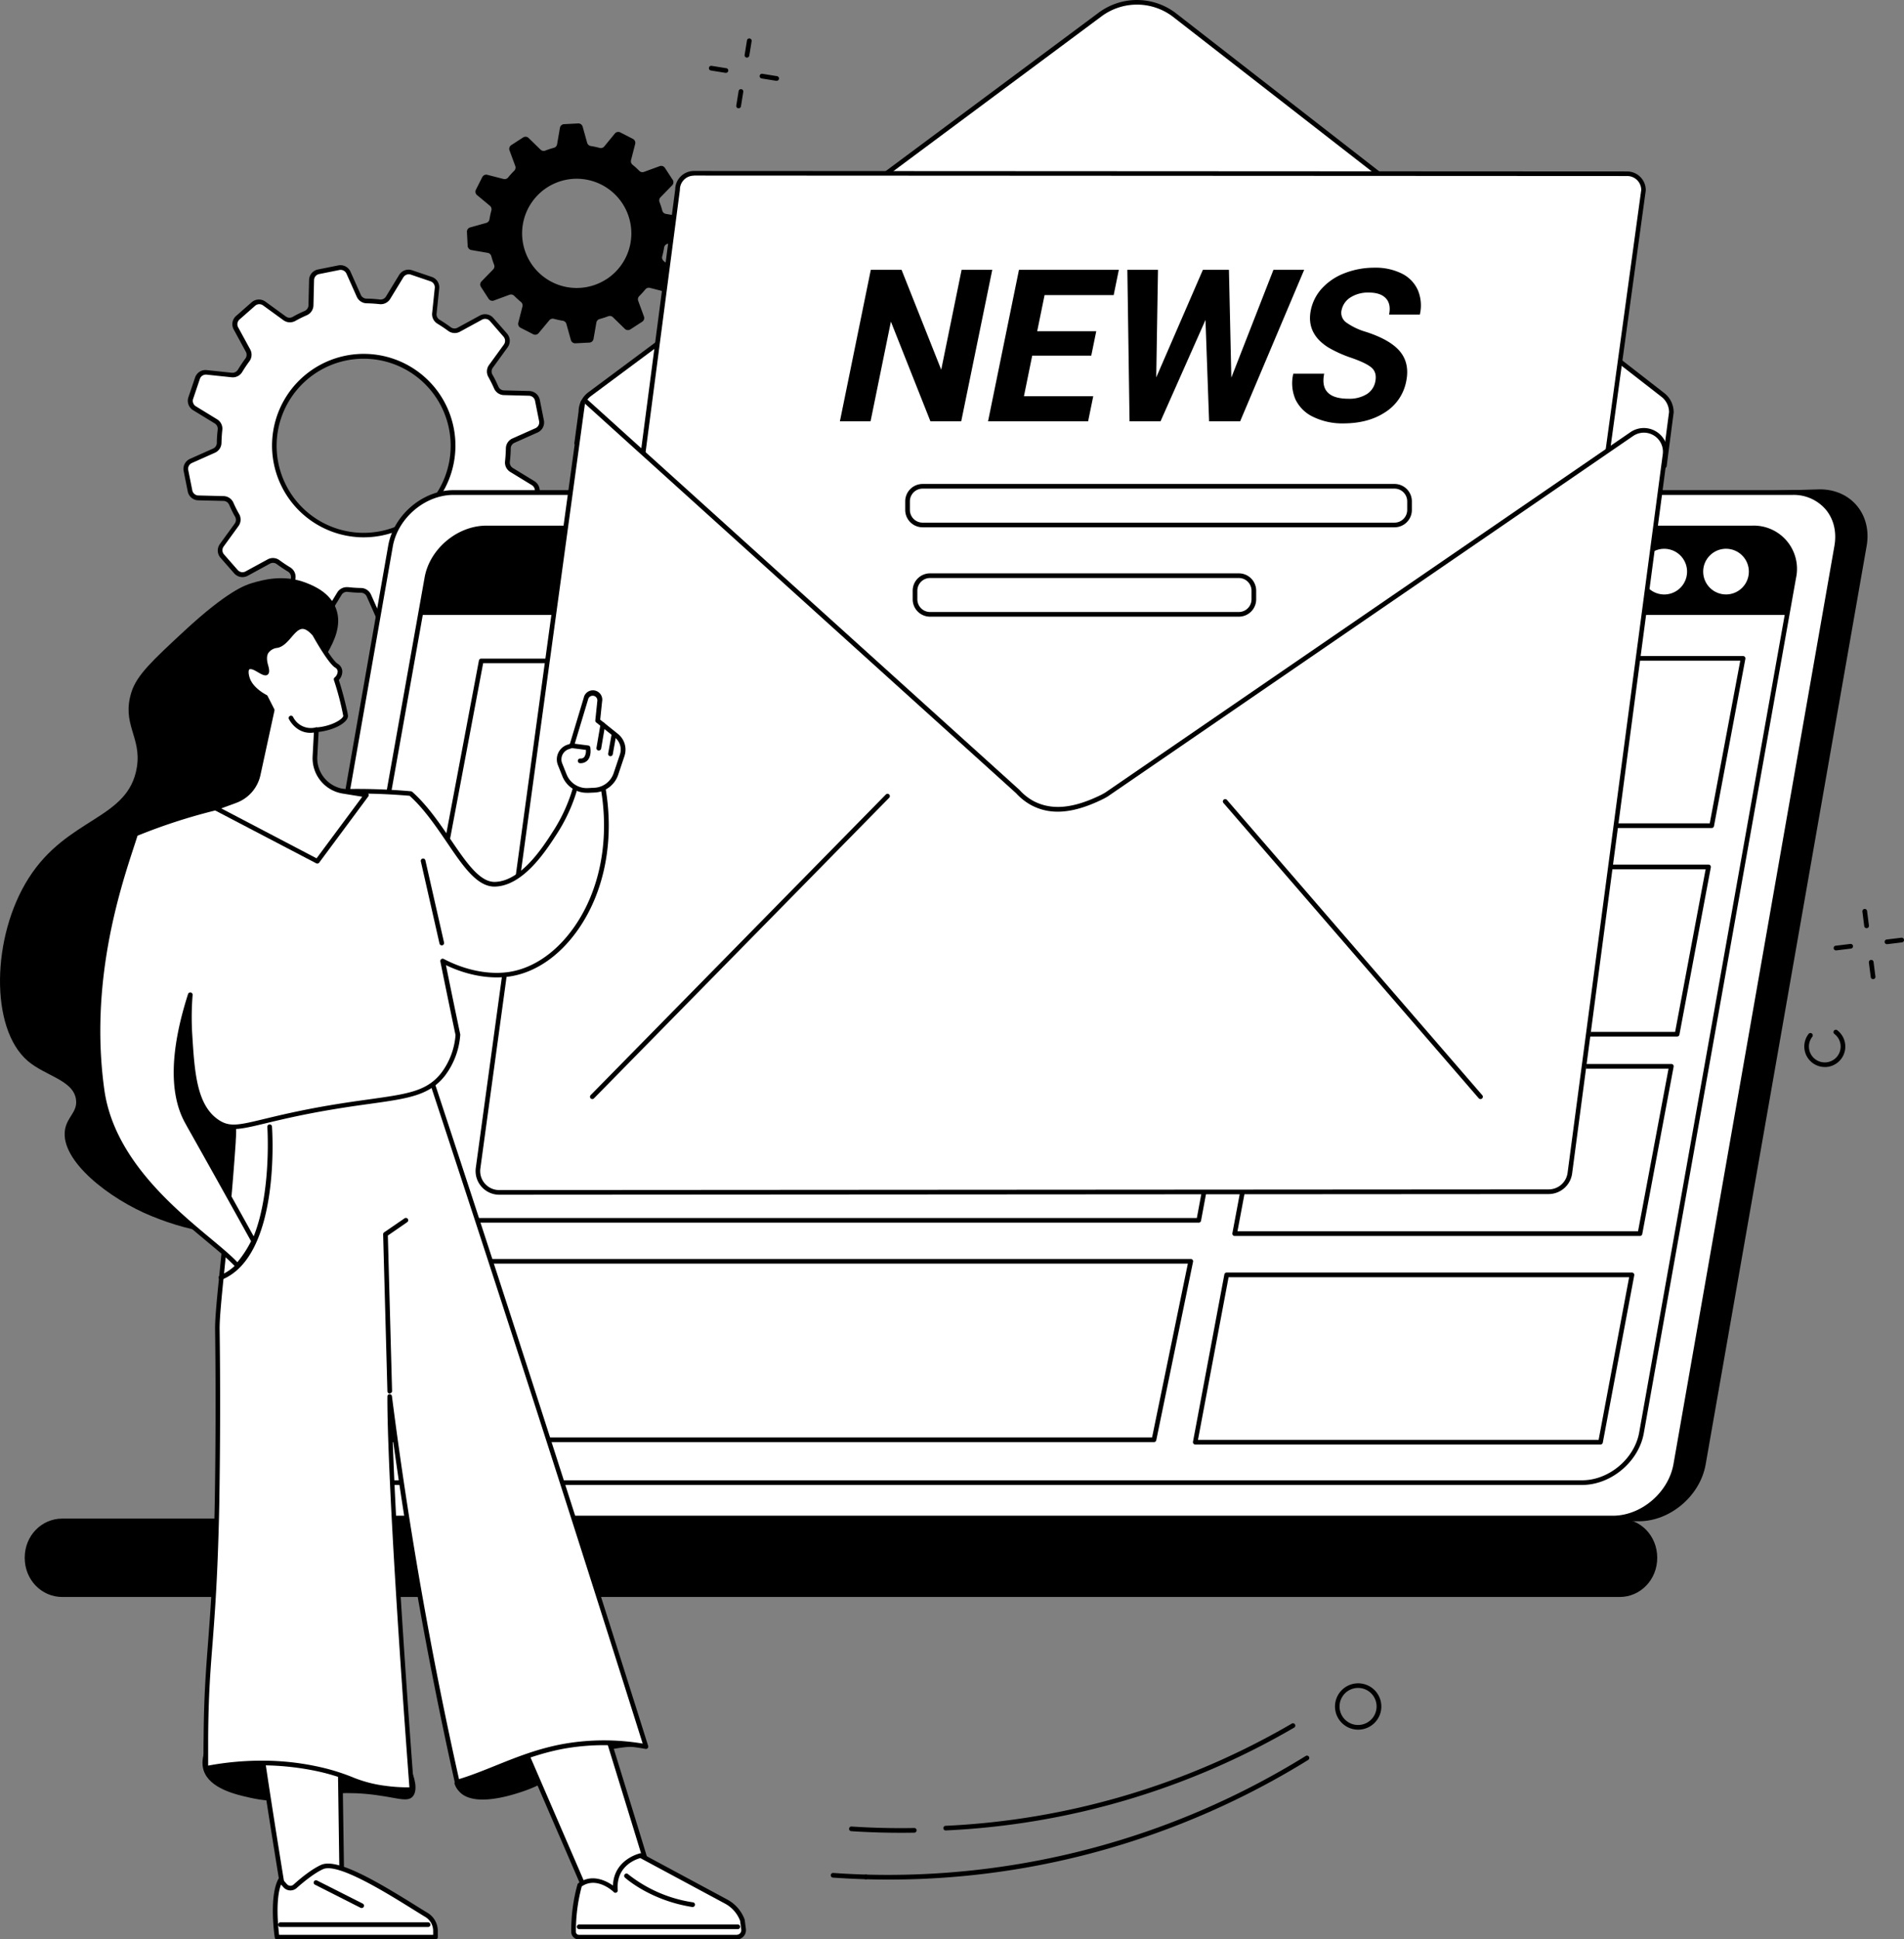 <svg xmlns="http://www.w3.org/2000/svg" viewBox="0 0 816.1 830.95"><rect x="0" y="0" width="816.1" height="830.95" fill="#808080" stroke="none"/><defs><style>.cls-1{fill:#fff;}</style></defs><g id="Calque_2" data-name="Calque 2"><g id="Illustration"><g id="Newsletter"><path d="M782.14,457.18A8.8,8.8,0,0,1,775.2,443a1,1,0,0,1,1.41-.17,1,1,0,0,1,.17,1.4,6.8,6.8,0,1,0,9.54-1.19,1,1,0,1,1,1.23-1.57,8.79,8.79,0,0,1-5.41,15.73Z"/><path d="M787,407.2a1,1,0,0,1-.12-2l6.24-.76a1,1,0,0,1,.24,2l-6.24.76Z"/><path d="M808.85,404.54a1,1,0,0,1-.11-2l6.24-.76a1,1,0,0,1,.24,2l-6.24.76Z"/><path d="M802.85,419.53a1,1,0,0,1-1-.88l-.8-6.24a1,1,0,0,1,2-.25l.8,6.24a1,1,0,0,1-.86,1.12Z"/><path d="M800.06,397.69a1,1,0,0,1-1-.87l-.79-6.24a1,1,0,1,1,2-.25l.8,6.24a1,1,0,0,1-.87,1.12Z"/><path d="M316.58,46.39h-.16a1,1,0,0,1-.83-1.15l1-6.2a1,1,0,1,1,2,.32l-1,6.2A1,1,0,0,1,316.58,46.39Z"/><path d="M320.11,24.67H320a1,1,0,0,1-.83-1.15l1-6.2a1,1,0,1,1,2,.32l-1,6.2A1,1,0,0,1,320.11,24.67Z"/><path d="M332.83,34.62h-.16l-6.21-1a1,1,0,1,1,.31-2l6.21,1a1,1,0,0,1-.15,2Z"/><path d="M311.08,31.21h-.16l-6.21-1a1,1,0,0,1,.31-2l6.21,1a1,1,0,0,1-.15,2Z"/><path d="M386,785.28c-7.05,0-14.13-.23-21.14-.69a1,1,0,0,1-.93-1.06,1,1,0,0,1,1.07-.93c8.9.58,17.95.8,26.88.63a1,1,0,0,1,0,2C390,785.27,388,785.28,386,785.28Z"/><path d="M405.35,784.29a1,1,0,0,1,0-2,324.51,324.51,0,0,0,148.26-43.74,1,1,0,1,1,1,1.72,326.46,326.46,0,0,1-149.17,44Z"/><path d="M371.1,805.19h0c-4.68-.14-9.42-.38-14.09-.7a1,1,0,0,1,.14-2c4.65.33,9.36.56,14,.7a1,1,0,0,1,1,1A1,1,0,0,1,371.1,805.19Z"/><path d="M381,805.33c-3.3,0-6.59-.05-9.9-.14a1,1,0,1,1,.06-2,340.27,340.27,0,0,0,188.5-50.82,1,1,0,1,1,1.06,1.7,343.07,343.07,0,0,1-65.44,31.45A339.61,339.61,0,0,1,381,805.33Z"/><path d="M582.15,741.1a9.93,9.93,0,1,1,4.78-1.23A10,10,0,0,1,582.15,741.1Zm0-17.88a7.94,7.94,0,0,0-7,11.77,7.94,7.94,0,1,0,9.17-11.46A8.09,8.09,0,0,0,582.12,723.22Z"/><path class="cls-1" d="M216.56,143.57l-5.86-6.67a3.73,3.73,0,0,0-4.6-.82l-9.48,5.17a3.72,3.72,0,0,1-4-.25c-1.55-1.14-3.13-2.21-4.76-3.19a3.7,3.7,0,0,1-1.75-3.56l1.12-10.75a3.72,3.72,0,0,0-2.52-3.93l-8.4-2.85a3.74,3.74,0,0,0-4.4,1.6l-5.63,9.23a3.71,3.71,0,0,1-3.56,1.77c-1.89-.21-3.8-.34-5.7-.37a3.7,3.7,0,0,1-3.3-2.21l-4.41-9.89a3.74,3.74,0,0,0-4.15-2.15l-8.7,1.74a3.74,3.74,0,0,0-3,3.58l-.26,10.79a3.71,3.71,0,0,1-2.2,3.31q-2.6,1.15-5.12,2.55a3.73,3.73,0,0,1-4-.26l-8.74-6.36a3.76,3.76,0,0,0-4.67.22l-6.66,5.86a3.74,3.74,0,0,0-.82,4.6l5.18,9.49a3.7,3.7,0,0,1-.25,4c-1.14,1.55-2.21,3.14-3.19,4.77a3.71,3.71,0,0,1-3.56,1.74l-10.73-1.12a3.73,3.73,0,0,0-3.94,2.52l-2.84,8.41a3.74,3.74,0,0,0,1.59,4.39l9.24,5.64a3.7,3.7,0,0,1,1.77,3.56c-.21,1.89-.33,3.8-.37,5.71a3.7,3.7,0,0,1-2.21,3.3l-9.87,4.4a3.74,3.74,0,0,0-2.15,4.15l1.74,8.71a3.75,3.75,0,0,0,3.58,3l10.79.27a3.72,3.72,0,0,1,3.31,2.19c.76,1.74,1.62,3.46,2.55,5.14a3.71,3.71,0,0,1-.26,4l-6.35,8.75a3.75,3.75,0,0,0,.22,4.66l5.86,6.68a3.74,3.74,0,0,0,4.6.81l9.48-5.17a3.72,3.72,0,0,1,4,.25c1.55,1.15,3.13,2.21,4.76,3.2a3.69,3.69,0,0,1,1.75,3.56l-1.12,10.74a3.72,3.72,0,0,0,2.52,3.93l8.4,2.85a3.74,3.74,0,0,0,4.4-1.6l5.63-9.22a3.72,3.72,0,0,1,3.56-1.78c1.89.21,3.8.34,5.7.37a3.71,3.71,0,0,1,3.3,2.22l4.41,9.88a3.74,3.74,0,0,0,4.15,2.15l8.7-1.74a3.74,3.74,0,0,0,3-3.58l.26-10.79a3.71,3.71,0,0,1,2.2-3.31q2.6-1.14,5.12-2.55a3.71,3.71,0,0,1,4,.27l8.74,6.35a3.73,3.73,0,0,0,4.67-.22L210,245.8a3.74,3.74,0,0,0,.82-4.6l-5.18-9.5a3.71,3.71,0,0,1,.25-4c1.14-1.55,2.21-3.14,3.19-4.76a3.7,3.7,0,0,1,3.56-1.75l10.73,1.13a3.75,3.75,0,0,0,3.94-2.53l2.84-8.41a3.72,3.72,0,0,0-1.6-4.38l-9.23-5.65a3.69,3.69,0,0,1-1.77-3.55c.21-1.9.33-3.81.37-5.71a3.71,3.71,0,0,1,2.21-3.31l9.87-4.4a3.74,3.74,0,0,0,2.15-4.15l-1.74-8.71a3.75,3.75,0,0,0-3.58-3L216,168.28a3.71,3.71,0,0,1-3.31-2.19c-.76-1.74-1.62-3.46-2.55-5.14a3.71,3.71,0,0,1,.26-4l6.35-8.75A3.75,3.75,0,0,0,216.56,143.57Zm-35.39,76.14a38.26,38.26,0,1,1,3.47-54A38.24,38.24,0,0,1,181.17,219.71Z"/><path d="M165.91,268.29a4.73,4.73,0,0,1-4.32-2.81l-4.4-9.89a2.73,2.73,0,0,0-2.41-1.62c-1.93,0-3.88-.16-5.79-.37a2.69,2.69,0,0,0-2.6,1.3l-5.63,9.23a4.73,4.73,0,0,1-5.57,2l-8.4-2.85a4.72,4.72,0,0,1-3.2-5l1.12-10.75a2.71,2.71,0,0,0-1.26-2.6c-1.65-1-3.28-2.08-4.85-3.24a2.69,2.69,0,0,0-2.9-.18l-9.48,5.17a4.72,4.72,0,0,1-5.83-1L94.53,239a4.71,4.71,0,0,1-.28-5.91l6.35-8.75a2.71,2.71,0,0,0,.2-2.89c-1-1.71-1.83-3.47-2.6-5.22a2.7,2.7,0,0,0-2.42-1.6L85,214.37a4.71,4.71,0,0,1-4.53-3.81l-1.74-8.7a4.71,4.71,0,0,1,2.72-5.26l9.87-4.4a2.72,2.72,0,0,0,1.62-2.41c0-1.93.16-3.88.38-5.8A2.71,2.71,0,0,0,92,181.4l-9.24-5.65a4.72,4.72,0,0,1-2-5.56l2.85-8.41a4.69,4.69,0,0,1,5-3.2l10.73,1.13a2.75,2.75,0,0,0,2.61-1.27c1-1.65,2.08-3.28,3.24-4.84a2.71,2.71,0,0,0,.17-2.9l-5.17-9.5a4.69,4.69,0,0,1,1-5.82l6.66-5.86a4.73,4.73,0,0,1,5.92-.28l8.74,6.36a2.72,2.72,0,0,0,2.9.2c1.7-1,3.46-1.82,5.21-2.59a2.73,2.73,0,0,0,1.6-2.42l.26-10.8a4.71,4.71,0,0,1,3.81-4.53l8.7-1.74a4.73,4.73,0,0,1,5.26,2.72l4.4,9.89a2.73,2.73,0,0,0,2.41,1.62c1.93,0,3.88.16,5.79.37a2.7,2.7,0,0,0,2.6-1.29l5.63-9.23a4.7,4.7,0,0,1,5.57-2l8.4,2.84a4.72,4.72,0,0,1,3.2,5l-1.12,10.74a2.69,2.69,0,0,0,1.27,2.6c1.64,1,3.27,2.09,4.84,3.25a2.71,2.71,0,0,0,2.9.17l9.48-5.17a4.71,4.71,0,0,1,5.83,1l5.86,6.67a4.71,4.71,0,0,1,.28,5.91l-6.35,8.75a2.72,2.72,0,0,0-.2,2.9c1,1.7,1.83,3.46,2.6,5.22a2.69,2.69,0,0,0,2.42,1.59l10.79.27a4.72,4.72,0,0,1,4.53,3.81l1.74,8.71a4.71,4.71,0,0,1-2.72,5.26l-9.87,4.4a2.68,2.68,0,0,0-1.62,2.4c0,1.94-.16,3.89-.38,5.81a2.72,2.72,0,0,0,1.3,2.59l9.24,5.64a4.73,4.73,0,0,1,2,5.57l-2.85,8.4a4.68,4.68,0,0,1-5,3.2l-10.73-1.13a2.73,2.73,0,0,0-2.61,1.27c-1,1.64-2.08,3.27-3.24,4.84a2.71,2.71,0,0,0-.17,2.9l5.17,9.5a4.71,4.71,0,0,1-1,5.83L204,252.4a4.72,4.72,0,0,1-5.92.28l-8.74-6.36a2.7,2.7,0,0,0-2.9-.19c-1.7.94-3.46,1.81-5.21,2.59a2.7,2.7,0,0,0-1.6,2.42l-.26,10.79a4.7,4.7,0,0,1-3.81,4.53l-8.7,1.74A5,5,0,0,1,165.91,268.29ZM148.7,251.58a4.36,4.36,0,0,1,.51,0c1.85.21,3.74.33,5.61.36a4.73,4.73,0,0,1,4.19,2.81l4.41,9.89a2.73,2.73,0,0,0,3,1.57l8.7-1.74a2.71,2.71,0,0,0,2.2-2.62l.26-10.79a4.72,4.72,0,0,1,2.79-4.2c1.7-.75,3.4-1.6,5.05-2.51a4.7,4.7,0,0,1,5,.33l8.75,6.35a2.73,2.73,0,0,0,3.42-.16l6.66-5.86a2.72,2.72,0,0,0,.6-3.37l-5.18-9.49a4.71,4.71,0,0,1,.33-5.05c1.12-1.52,2.17-3.09,3.13-4.68a4.73,4.73,0,0,1,4.53-2.23l10.73,1.13a2.72,2.72,0,0,0,2.88-1.85l2.84-8.41a2.72,2.72,0,0,0-1.17-3.21l-9.23-5.64a4.72,4.72,0,0,1-2.24-4.52c.2-1.86.32-3.75.36-5.62a4.72,4.72,0,0,1,2.8-4.2l9.88-4.4a2.73,2.73,0,0,0,1.57-3l-1.74-8.71a2.73,2.73,0,0,0-2.62-2.2L216,169.28a4.7,4.7,0,0,1-4.2-2.79c-.75-1.7-1.6-3.4-2.51-5.05a4.72,4.72,0,0,1,.32-5.05l6.35-8.74a2.73,2.73,0,0,0-.16-3.42h0L210,137.56a2.72,2.72,0,0,0-3.37-.6l-9.49,5.17a4.69,4.69,0,0,1-5-.33c-1.52-1.12-3.1-2.18-4.69-3.14a4.71,4.71,0,0,1-2.22-4.52l1.12-10.74a2.73,2.73,0,0,0-1.85-2.88l-8.4-2.85a2.73,2.73,0,0,0-3.22,1.17l-5.63,9.23a4.73,4.73,0,0,1-4.53,2.24c-1.85-.2-3.74-.33-5.61-.36a4.73,4.73,0,0,1-4.19-2.81l-4.41-9.88a2.74,2.74,0,0,0-3-1.58l-8.7,1.74a2.71,2.71,0,0,0-2.2,2.62l-.26,10.8a4.74,4.74,0,0,1-2.79,4.2c-1.7.74-3.4,1.59-5.05,2.5a4.72,4.72,0,0,1-5-.32l-8.75-6.36a2.73,2.73,0,0,0-3.42.16l-6.66,5.86a2.72,2.72,0,0,0-.6,3.37l5.18,9.49a4.71,4.71,0,0,1-.33,5c-1.11,1.51-2.17,3.09-3.13,4.68a4.71,4.71,0,0,1-4.53,2.23l-10.73-1.13a2.74,2.74,0,0,0-2.88,1.85l-2.84,8.41A2.72,2.72,0,0,0,83.82,174l9.23,5.65a4.71,4.71,0,0,1,2.24,4.52c-.2,1.86-.32,3.75-.36,5.62a4.7,4.7,0,0,1-2.8,4.19l-9.88,4.4a2.73,2.73,0,0,0-1.57,3l1.74,8.71a2.72,2.72,0,0,0,2.62,2.2l10.79.27a4.72,4.72,0,0,1,4.2,2.79c.75,1.7,1.6,3.4,2.52,5a4.74,4.74,0,0,1-.33,5.05l-6.35,8.75a2.71,2.71,0,0,0,.16,3.41l5.86,6.68a2.72,2.72,0,0,0,3.37.59l9.49-5.17a4.71,4.71,0,0,1,5,.33c1.52,1.12,3.1,2.18,4.69,3.14a4.72,4.72,0,0,1,2.22,4.52l-1.12,10.74a2.74,2.74,0,0,0,1.85,2.89l8.4,2.84a2.71,2.71,0,0,0,3.22-1.17l5.63-9.23A4.76,4.76,0,0,1,148.7,251.58Zm7.3-21.36c-.87,0-1.73,0-2.6-.08a39.3,39.3,0,1,1,2.6.08Zm-.15-76.52a37.3,37.3,0,1,0,2.46.08C157.48,153.73,156.66,153.7,155.85,153.7Z"/><path d="M288.3,77,285,71.94a1.88,1.88,0,0,0-2.24-.75L276,73.66a1.91,1.91,0,0,1-2-.47,36.86,36.86,0,0,0-2.86-2.6,1.91,1.91,0,0,1-.66-2l1.78-6.93a1.9,1.9,0,0,0-1-2.16l-5.38-2.76a1.9,1.9,0,0,0-2.33.47L259,62.76a1.91,1.91,0,0,1-2,.61,38,38,0,0,0-3.78-.81,1.92,1.92,0,0,1-1.55-1.37l-1.93-6.91a1.9,1.9,0,0,0-1.92-1.39l-6,.31A1.89,1.89,0,0,0,240,54.77l-1.22,7.06a1.89,1.89,0,0,1-1.41,1.51,35.71,35.71,0,0,0-3.67,1.2,1.92,1.92,0,0,1-2-.41l-5.12-5a1.91,1.91,0,0,0-2.36-.24l-5.08,3.29a1.91,1.91,0,0,0-.75,2.25l2.48,6.73a1.94,1.94,0,0,1-.47,2c-.92.92-1.78,1.87-2.59,2.86a1.92,1.92,0,0,1-2,.66l-6.94-1.78a1.9,1.9,0,0,0-2.16,1L204,81.26a1.9,1.9,0,0,0,.47,2.33L210,88.18a1.93,1.93,0,0,1,.61,2c-.33,1.24-.6,2.5-.81,3.77a1.9,1.9,0,0,1-1.37,1.56l-6.9,1.93a1.9,1.9,0,0,0-1.39,1.92l.31,6a1.91,1.91,0,0,0,1.57,1.77l7.06,1.22a1.93,1.93,0,0,1,1.51,1.41,35.1,35.1,0,0,0,1.2,3.68,1.9,1.9,0,0,1-.41,2l-5,5.13a1.89,1.89,0,0,0-.24,2.35l3.29,5.09a1.91,1.91,0,0,0,2.25.75l6.72-2.47a1.92,1.92,0,0,1,2,.46c.92.92,1.87,1.79,2.86,2.6a1.94,1.94,0,0,1,.67,2l-1.78,6.94a1.9,1.9,0,0,0,1,2.16l5.38,2.76a1.9,1.9,0,0,0,2.33-.48l4.59-5.5a1.9,1.9,0,0,1,2-.61c1.24.33,2.5.6,3.77.81a1.91,1.91,0,0,1,1.55,1.36l1.93,6.92a1.9,1.9,0,0,0,1.93,1.38l6-.3a1.9,1.9,0,0,0,1.77-1.58l1.22-7a1.93,1.93,0,0,1,1.41-1.52,38.24,38.24,0,0,0,3.67-1.19,1.92,1.92,0,0,1,2,.4l5.12,5a1.91,1.91,0,0,0,2.36.24l5.08-3.29a1.88,1.88,0,0,0,.75-2.24l-2.47-6.74a1.92,1.92,0,0,1,.46-2,36.86,36.86,0,0,0,2.6-2.86,1.91,1.91,0,0,1,2-.66l6.93,1.78a1.89,1.89,0,0,0,2.16-1l2.76-5.39a1.9,1.9,0,0,0-.48-2.32l-5.51-4.6a1.92,1.92,0,0,1-.61-2c.33-1.24.6-2.5.81-3.77a1.9,1.9,0,0,1,1.37-1.55l6.9-1.93a1.91,1.91,0,0,0,1.39-1.93l-.31-6a1.9,1.9,0,0,0-1.57-1.78l-7.05-1.22a1.93,1.93,0,0,1-1.52-1.41,38.42,38.42,0,0,0-1.19-3.68,1.9,1.9,0,0,1,.4-2l5-5.12A1.9,1.9,0,0,0,288.3,77Zm-28.39,42.63a23.4,23.4,0,1,1,6.93-32.35A23.38,23.38,0,0,1,259.91,119.65Z"/><path d="M552.87,633.51c-13.24-10.82-27.15-20.92-41.4-30.54-28.91-19.54-59.38-37-90.17-53.93-16.2-8.9-33-16.95-49.62-25.24s-33.45-16.59-50.2-24.84q-23-11.31-45.9-22.67c-34.73-117.42-72.46-250.54-65-250.54l569.5-16.08c13.41,0,22.4,10.91,20,24.31l-69,393.51c-2.35,13.4-15.17,24.31-28.58,24.31H575.84C568.37,645.51,560.44,639.69,552.87,633.51Z"/><path class="cls-1" d="M194.36,211.05H768.31c12.66,0,21.13,10.27,18.91,22.93l-69,393.51c-2.22,12.67-14.3,22.94-27,22.94H117.3c-12.67,0-21.14-10.27-18.91-22.94L167.4,234C169.62,221.32,181.69,211.05,194.36,211.05Z"/><path d="M691.25,651.43H117.3a20,20,0,0,1-15.7-7c-3.85-4.57-5.34-10.67-4.2-17.15l69-393.51c2.3-13.1,14.84-23.76,28-23.76H768.31A20.05,20.05,0,0,1,784,217c3.84,4.57,5.33,10.67,4.2,17.16l-69,393.5C716.89,640.77,704.36,651.43,691.25,651.43ZM194.36,212.05c-12.19,0-23.84,9.92-26,22.11l-69,393.5c-1,5.9.3,11.41,3.76,15.53a18.09,18.09,0,0,0,14.17,6.24h574c12.18,0,23.83-9.92,26-22.11l69-393.51c1-5.9-.3-11.41-3.76-15.53a18.08,18.08,0,0,0-14.17-6.23Z"/><path d="M26.72,650.66H694.2c8.9,0,16.13,7.35,16.13,16.79s-7.23,16.8-16.13,16.8H26.72c-8.91,0-16.13-7.33-16.13-16.8S17.81,650.66,26.72,650.66Z"/><path class="cls-1" d="M208.51,226.22H750.93c12,0,20,9.56,17.88,21.35L703.59,613.9c-2.1,11.79-13.51,21.35-25.48,21.35H135.68c-12,0-20-9.56-17.88-21.35L183,247.57C185.13,235.78,196.53,226.22,208.51,226.22Z"/><path d="M678.11,636.25H135.68a18.51,18.51,0,0,1-18.86-22.52L182,247.4c2.18-12.23,14.05-22.18,26.47-22.18H750.93a18.53,18.53,0,0,1,18.87,22.53L704.57,614.08C702.39,626.31,690.52,636.25,678.11,636.25Zm-469.6-409c-11.49,0-22.48,9.21-24.5,20.53L118.79,614.08a16.51,16.51,0,0,0,16.89,20.17H678.11c11.49,0,22.48-9.2,24.49-20.52L767.83,247.4a16.53,16.53,0,0,0-16.9-20.18Z"/><path d="M766,263.48l2.83-15.87c2.1-11.8-5.9-21.33-17.88-21.33H208.51c-12,0-23.38,9.53-25.48,21.33l-2.84,15.87Z"/><circle class="cls-1" cx="686.27" cy="244.34" r="9.79" transform="translate(291.4 856.5) rotate(-76.77)"/><circle class="cls-1" cx="713.32" cy="244.91" r="9.79" transform="translate(294.77 872.31) rotate(-75.24)"/><circle class="cls-1" cx="739.81" cy="244.91" r="9.79" transform="translate(43.51 594.86) rotate(-45)"/><polygon class="cls-1" points="513.82 522.86 161.1 522.86 206.26 283.15 558.45 283.15 513.82 522.86"/><path d="M513.82,523.86H161.1a1,1,0,0,1-1-1.19L205.28,283a1,1,0,0,1,1-.81H558.45a1,1,0,0,1,.77.36,1,1,0,0,1,.21.82L514.8,523A1,1,0,0,1,513.82,523.86Zm-351.52-2H513l44.26-237.7H207.09Z"/><polygon class="cls-1" points="494.62 616.89 142.5 616.89 158.25 540.42 510.37 540.42 494.62 616.89"/><path d="M494.62,617.89H142.5a1,1,0,0,1-1-1.2l15.75-76.47a1,1,0,0,1,1-.8H510.37a1,1,0,0,1,1,1.21L495.6,617.1A1,1,0,0,1,494.62,617.89Zm-350.9-2H493.81l15.33-74.47H159.06Z"/><polygon class="cls-1" points="733.67 353.77 559.95 353.77 573.4 282.09 747.12 282.09 733.67 353.77"/><path d="M733.67,354.77H560a1,1,0,0,1-.77-.36,1,1,0,0,1-.21-.82l13.45-71.69a1,1,0,0,1,1-.81H747.12a1,1,0,0,1,.77.36,1,1,0,0,1,.22.82L734.65,354A1,1,0,0,1,733.67,354.77Zm-172.52-2H732.84l13.08-69.68H574.23Z"/><polygon class="cls-1" points="718.85 443.13 545.13 443.13 558.58 371.44 732.3 371.44 718.85 443.13"/><path d="M718.85,444.13H545.13a1,1,0,0,1-1-1.19l13.45-71.68a1,1,0,0,1,1-.82H732.3a1,1,0,0,1,1,1.19l-13.46,71.68A1,1,0,0,1,718.85,444.13Zm-172.52-2H718l13.08-69.69H559.41Z"/><polygon class="cls-1" points="702.93 528.57 529.21 528.57 542.66 456.88 716.38 456.88 702.93 528.57"/><path d="M702.93,529.57H529.21a1,1,0,0,1-.77-.37,1,1,0,0,1-.21-.82l13.45-71.68a1,1,0,0,1,1-.82H716.38a1,1,0,0,1,.77.36,1,1,0,0,1,.21.82l-13.45,71.69A1,1,0,0,1,702.93,529.57Zm-172.52-2H702.1l13.08-69.69H543.49Z"/><polygon class="cls-1" points="686.04 617.92 512.32 617.92 525.77 546.24 699.49 546.24 686.04 617.92"/><path d="M686,618.92H512.32a1,1,0,0,1-.77-.36,1,1,0,0,1-.21-.82l13.45-71.69a1,1,0,0,1,1-.81H699.49a1,1,0,0,1,.77.36,1,1,0,0,1,.22.82L687,618.11A1,1,0,0,1,686,618.92Zm-172.52-2H685.21l13.08-69.68H526.6Z"/><path class="cls-1" d="M249,176.39a9.36,9.36,0,0,1,3.75-7.49L471.4,6.32a26.37,26.37,0,0,1,31.74-.08L712.66,169.15a9.34,9.34,0,0,1,3.71,7.48L674,501.86a10.66,10.66,0,0,1-10.57,9.28l-441.64-.23a14.42,14.42,0,0,1-14.3-16.28Z"/><path d="M713.38,200.6h-.13a1,1,0,0,1-.86-1.12l3-22.9a8.37,8.37,0,0,0-3.32-6.62L502.52,7A25.47,25.47,0,0,0,472,7.11L253.3,169.7a8.41,8.41,0,0,0-3.34,6.69.53.53,0,0,1,0,.13L248.2,190a1,1,0,0,1-2-.26L248,176.32a10.4,10.4,0,0,1,4.15-8.22L470.81,5.51a27.5,27.5,0,0,1,32.93-.07L713.27,168.36a10.39,10.39,0,0,1,4.1,8.27v.13l-3,23A1,1,0,0,1,713.38,200.6Z"/><path class="cls-1" d="M654.07,448.8l-411.83.28L290.41,81.27a7,7,0,0,1,7-7l400,.2a7,7,0,0,1,7,7Z"/><path d="M242.24,450.08a1,1,0,0,1-1-1.13L289.41,81.2a8,8,0,0,1,8-7.94h0l400,.2a8,8,0,0,1,8,8,.66.66,0,0,1,0,.14l-50.4,367.32a1,1,0,0,1-1,.86Zm411.83-1.28h0ZM297.42,75.26a6,6,0,0,0-6,6s0,.09,0,.13l-48,366.68,409.82-.28L703.47,81.42a6,6,0,0,0-6-6l-400-.2Z"/><path d="M597.73,225.93H395.4A7.44,7.44,0,0,1,388,218.5v-3.7a7.45,7.45,0,0,1,7.44-7.44H597.73a7.44,7.44,0,0,1,7.43,7.44v3.7A7.43,7.43,0,0,1,597.73,225.93ZM395.4,209.36A5.45,5.45,0,0,0,390,214.8v3.7a5.44,5.44,0,0,0,5.44,5.43H597.73a5.44,5.44,0,0,0,5.43-5.43v-3.7a5.44,5.44,0,0,0-5.43-5.44Z"/><path d="M531,264.22H398.63a7.43,7.43,0,0,1-7.43-7.43v-3.7a7.43,7.43,0,0,1,7.43-7.43H531a7.43,7.43,0,0,1,7.43,7.43v3.7A7.43,7.43,0,0,1,531,264.22ZM398.63,247.66a5.44,5.44,0,0,0-5.43,5.43v3.7a5.44,5.44,0,0,0,5.43,5.43H531a5.44,5.44,0,0,0,5.43-5.43v-3.7a5.43,5.43,0,0,0-5.43-5.43Z"/><path class="cls-1" d="M713.65,194.75A9.15,9.15,0,0,0,699.43,186L474.27,340.41c-.66.4-1.34.78-2,1.12-10.72,5.24-20.77,7.25-29.68,2.62a23.26,23.26,0,0,1-6.27-4.94L251.44,172.28a1,1,0,0,0-1.72.35L204.9,500.51A9.14,9.14,0,0,0,214,510.9l449.83-.29a9.14,9.14,0,0,0,9.06-7.95Z"/><path d="M214,511.9a10.16,10.16,0,0,1-10.06-11.53l44.83-327.88a1.33,1.33,0,0,1,.05-.19,2,2,0,0,1,3.4-.69L437,338.47a22.41,22.41,0,0,0,6.07,4.79c7.73,4,16.87,3.19,28.77-2.63.62-.31,1.26-.66,1.95-1.08L698.86,185.16a10.15,10.15,0,0,1,15.78,9.72l-1-.13,1,.13L673.85,502.8a10.18,10.18,0,0,1-10.06,8.81L214,511.9Zm36.75-339.1L205.89,500.65A8.14,8.14,0,0,0,214,509.9h0l449.83-.29a8.16,8.16,0,0,0,8.07-7.08l40.8-307.91A8.16,8.16,0,0,0,700,186.81L474.83,341.23a24.26,24.26,0,0,1-2.15,1.19c-12.52,6.13-22.24,7-30.58,2.61a24.49,24.49,0,0,1-6.55-5.14L250.77,173Zm-.07,0h.06l-.21-.79Z"/><path d="M634.58,470.91a1,1,0,0,1-.76-.34L524.4,344.05a1,1,0,0,1,.1-1.42,1,1,0,0,1,1.41.11L635.34,469.26a1,1,0,0,1-.1,1.41A1,1,0,0,1,634.58,470.91Z"/><path d="M253.88,470.91a1,1,0,0,1-.7-.28,1,1,0,0,1,0-1.42l126.52-128.8a1,1,0,0,1,1.42,0,1,1,0,0,1,0,1.41L254.59,470.61A1,1,0,0,1,253.88,470.91Z"/><path d="M412,180.53H398.81L381.86,137.8l-8.72,42.73H360l13.25-64.93h13.18l17,42.81,8.74-42.81h13.14Z"/><path d="M467.74,152.39H442.43l-3.55,17.39h29.71l-2.2,10.75H423.5l13.26-64.93h42.8l-2.21,10.83H447.73l-3.16,15.48h25.31Z"/><path d="M527.78,161.8l18.05-46.2H559l-27.45,64.93H518.25l-1.55-43.44-19.28,43.44H484.15l-.94-64.93h13.13l-.75,46.11,20-46.11h11.16Z"/><path d="M589.49,163.49c.51-2.53,0-4.46-1.45-5.82s-4.35-2.78-8.62-4.28a53.3,53.3,0,0,1-9.95-4.44q-9.68-6-7.61-16.09a19.54,19.54,0,0,1,4.84-9.39,25.37,25.37,0,0,1,9.71-6.45,34.87,34.87,0,0,1,12.75-2.32,25.16,25.16,0,0,1,11.71,2.52,14.54,14.54,0,0,1,6.87,7.12,17,17,0,0,1,.84,10.43H595.39q.92-4.46-1.35-6.93t-7.27-2.48a14,14,0,0,0-7.94,2.08,8.46,8.46,0,0,0-3.8,5.46,5.08,5.08,0,0,0,2.06,5.31,28.33,28.33,0,0,0,8.43,4q10.56,3.43,14.66,8.52t2.55,12.66a20.11,20.11,0,0,1-9,13.23q-7.26,4.78-17.9,4.79A28.52,28.52,0,0,1,563,178.68a15.91,15.91,0,0,1-7.72-7.52,17.47,17.47,0,0,1-.93-11.06h13.23q-2.19,10.76,10.46,10.75a14.17,14.17,0,0,0,7.74-1.94A8.12,8.12,0,0,0,589.49,163.49Z"/><path d="M134.39,455.15c.76,2.17,14.85,43.8-6.72,64.08-20.17,18.95-55.9,4.56-62.49,1.91C47,513.8,25.66,497.3,27.87,484c.92-5.51,5.43-7.56,4.71-12.87-1.12-8.35-13.12-10.08-20.67-16.54-16.36-14-15.5-53.36.35-78.31,16.74-26.35,42.8-25,46.41-47.58,2.08-13-6.74-18.42-2.29-32.28,2.34-7.25,9.07-13.49,22.54-26,18.47-17.11,26.19-19.71,28.87-20.52,4.55-1.38,13.74-4,23.5-.15,2.92,1.17,10.13,4,12.74,11,2.75,7.33-1.26,14.64-3.44,18.61-4.88,8.88-11.1,11.28-14.6,15.45-15.67,18.69,13.87,45.15,6.85,87.38-3.49,21-13.32,29.81-8.79,49.61C126.54,442.76,130.26,443.43,134.39,455.15Z"/><path d="M200.65,751.17,194.77,764a8.17,8.17,0,0,0,2,3.52c6.24,7.14,23.16,1.45,27.2.09,14.86-5,16.74-11.17,30.12-15.9a61.91,61.91,0,0,1,22.8-3.38,16.42,16.42,0,0,0-3.77-5.2c-2.89-2.6-7.78-5.21-15.81-5.23C241.29,737.89,200.65,751.17,200.65,751.17Z"/><path class="cls-1" d="M251.48,811.21s27.28,10.5,27.26-7.41c0-.58-22.42-73-22.42-73l-32.12,17.4Z"/><path d="M266.71,815.27c-7.34,0-15.12-2.95-15.59-3.13a1,1,0,0,1-.56-.54l-27.28-63.05a1,1,0,0,1,.44-1.28l32.12-17.4a1,1,0,0,1,.85,0,1,1,0,0,1,.58.63c22.46,72.62,22.47,73.15,22.47,73.35,0,4.2-1.42,7.31-4.22,9.24A15.57,15.57,0,0,1,266.71,815.27Zm-14.48-4.85c2.44.87,15.81,5.33,22.16,1,2.23-1.54,3.33-4,3.35-7.48-.65-2.49-14.42-47.15-22-71.7l-30.24,16.38Z"/><path class="cls-1" d="M248.12,830h67.6a3,3,0,0,0,3-3.41l-.5-3.85a15,15,0,0,0-6.95-8L274.59,795s-11.83,2.51-10.81,14.93c0,0-8-7.66-15.3-2.3a73.44,73.44,0,0,0-2.63,20.11A2.27,2.27,0,0,0,248.12,830Z"/><path d="M315.72,831h-67.6a3.28,3.28,0,0,1-3.27-3.18,73.51,73.51,0,0,1,2.67-20.41,1,1,0,0,1,.37-.53c5.79-4.22,11.92-1.05,14.84,1,.39-11.27,11.54-13.78,11.65-13.8a1,1,0,0,1,.69.09l36.66,19.71a16,16,0,0,1,7.42,8.51,1.42,1.42,0,0,1,.05.22l.5,3.85a4,4,0,0,1-4,4.54Zm-66.38-22.69a73.45,73.45,0,0,0-2.49,19.46,1.27,1.27,0,0,0,1.27,1.23h67.6a2.05,2.05,0,0,0,1.52-.68,2,2,0,0,0,.48-1.6l-.49-3.74a14,14,0,0,0-6.45-7.34l-36.32-19.52c-1.89.51-10.53,3.43-9.68,13.79a1,1,0,0,1-1.69.8C262.79,810.37,255.83,803.84,249.34,808.26Z"/><path d="M296.81,817.07h-.15c-17.77-2.8-28.28-12.12-28.72-12.52a1,1,0,1,1,1.33-1.48,58.53,58.53,0,0,0,27.7,12,1,1,0,0,1-.16,2Z"/><path d="M316.24,826.57h-68a1,1,0,1,1,0-2h68a1,1,0,0,1,0,2Z"/><path d="M107.29,770.28c-6-1.33-17.42-3.87-20-11.7-1.91-5.94,2.19-12.12,3.13-13.52,11.55-17.38,49.81-22.29,71.47-5.28,11.42,9,19.16,24.79,15.12,29.83-2.46,3.07-7.64.13-20.3-1C133.1,766.55,127.06,774.66,107.29,770.28Z"/><path class="cls-1" d="M110.61,737.93c-1,.6,11.4,76,11.4,76l24.67,3-1.09-72.67Z"/><path d="M146.68,818h-.12l-24.67-3a1,1,0,0,1-.87-.83c0-.19-3.12-19.08-6.06-37.8-6-38.51-5.68-38.73-4.89-39.24a1,1,0,0,1,.72-.13l35,6.37a1,1,0,0,1,.82,1L147.68,817a1,1,0,0,1-.33.76A1,1,0,0,1,146.68,818Zm-23.81-4.92,22.79,2.78-1-70.69-33-6C112.14,746.11,118.43,785.88,122.87,813.05Z"/><path class="cls-1" d="M186.66,830h-67.9s-2.51-16.87,1.41-24.38l2.11,2.37a3,3,0,0,0,4.21.23c2.7-2.43,7.44-6.39,11.53-8.26,7.95-3.63,34.56,14.38,44.75,20.49a8,8,0,0,1,3.89,6.87Z"/><path d="M186.66,831h-67.9a1,1,0,0,1-1-.85c-.11-.7-2.51-17.29,1.51-25a1,1,0,0,1,1.63-.2l2.12,2.38a2,2,0,0,0,1.35.65,2,2,0,0,0,1.44-.5c3.13-2.82,7.72-6.58,11.79-8.43,6.73-3.08,23.66,6.86,40.42,17.3,2,1.26,3.8,2.37,5.26,3.24a9.05,9.05,0,0,1,4.37,7.73V830A1,1,0,0,1,186.66,831Zm-67-2h66v-1.68a7,7,0,0,0-3.4-6c-1.46-.88-3.26-2-5.29-3.26-11.26-7-32.21-20.08-38.53-17.18-4,1.84-8.8,5.86-11.29,8.09a4,4,0,0,1-5.62-.3l-1.08-1.22C118,814,119.23,825.71,119.63,829Z"/><path d="M183.49,825.65h-63.3a1,1,0,1,1,0-2h63.3a1,1,0,0,1,0,2Z"/><path d="M155,817.52a1,1,0,0,1-.45-.1L135,807.52a1,1,0,0,1,.9-1.79l19.58,9.9a1,1,0,0,1-.45,1.89Z"/><path class="cls-1" d="M276.93,748.36Q257.36,686.16,237.4,624,210.51,540.3,183,456.81c-28.52,3.35-92.21-18.32-85.56,10.05,3.3,14.07,3,17.18,2.64,22.41-2.76,40.9-7,70.15-6.9,80.38.12,9.07.48,36.31-.13,73.57-.1,6.08-.27,12.57-.55,20.39-1.39,39.37-4,49-4.24,81q0,6.75,0,13.11a117,117,0,0,1,48.67.34c13.91,3.14,15.48,6.34,28,8a73.71,73.71,0,0,0,11.62.67c-10.27-137-9.51-168.44-9.51-168.44,3.9,30.43,8.75,62.2,14.75,95.13q6.62,36.28,14.21,70.12c14.82-4.38,27.81-12.07,45.5-15.33A98.76,98.76,0,0,1,276.93,748.36Z"/><path d="M174.86,767.82a73.57,73.57,0,0,1-10.06-.7,56.5,56.5,0,0,1-14.68-3.9,87.56,87.56,0,0,0-13.4-4.15,116.27,116.27,0,0,0-48.26-.33,1,1,0,0,1-1.19-1c-.06-4.57-.08-8.86,0-13.13.12-17.38.94-28.16,1.89-40.65.8-10.48,1.71-22.36,2.35-40.41.27-7.54.44-14,.55-20.38.4-25,.45-49.76.13-73.54-.06-4.94.88-14.16,2.18-26.93C95.78,528.4,97.6,510.58,99,489.2l0-.34c.34-4.92.56-8.16-2.63-21.77-1.08-4.61-.43-8.27,1.93-10.9,6.94-7.72,27.07-5.23,48.39-2.58,13.13,1.62,26.7,3.31,36.09,2.21a1,1,0,0,1,1.07.68c18.29,55.44,36.61,111.71,54.44,167.22,13.22,41.17,26.52,83,39.53,124.35a1,1,0,0,1-.2.95,1,1,0,0,1-.92.33,98.88,98.88,0,0,0-35.07-.09c-10.69,2-19.7,5.6-28.41,9.1-5.74,2.31-11.16,4.49-17,6.21a1,1,0,0,1-1.26-.74c-5.21-23.37-10-47-14.22-70.16-4.69-25.71-8.86-51.81-12.45-77.8.7,21.46,2.82,66,9.18,150.85a1,1,0,0,1-.25.75,1.05,1.05,0,0,1-.72.33Zm-62.6-13.44a112.64,112.64,0,0,1,24.9,2.74,89.44,89.44,0,0,1,13.67,4.23,54.81,54.81,0,0,0,14.24,3.79,71,71,0,0,0,10.41.67c-10.07-134.6-9.44-167.16-9.43-167.47a1,1,0,0,1,.94-1,1,1,0,0,1,1,.87c4.06,31.68,9,63.67,14.75,95.08,4.15,22.81,8.85,46,14,69,5.35-1.64,10.42-3.68,15.78-5.84,8.8-3.54,17.9-7.2,28.79-9.21a100.32,100.32,0,0,1,34.16-.18c-12.86-40.83-26-82.13-39.05-122.78-17.74-55.25-36-111.25-54.18-166.44-9.57.95-22.88-.7-35.76-2.3-19.87-2.46-40.41-5-46.65,1.93-1.93,2.15-2.41,5.13-1.47,9.11,3.25,13.9,3,17.27,2.68,22.36l0,.35c-1.45,21.41-3.27,39.25-4.73,53.59-1.3,12.7-2.23,21.88-2.17,26.7.32,23.81.27,48.57-.13,73.61-.11,6.38-.28,12.86-.55,20.41-.64,18.09-1.55,30-2.35,40.49-1,12.45-1.78,23.2-1.89,40.51,0,3.88,0,7.79,0,11.9A125.38,125.38,0,0,1,112.26,754.38Z"/><path d="M167.05,597.07a1,1,0,0,1-1-1l-1.83-67.21a1,1,0,0,1,.43-.85l8.75-6a1,1,0,1,1,1.13,1.65l-8.29,5.72L168.05,596a1,1,0,0,1-1,1Z"/><path class="cls-1" d="M258.25,336l-11.41.76a71.51,71.51,0,0,1-8.77,19.72c-4.52,7-14.16,22-25.85,22.39-12.05.37-20.85-25.27-36.19-38.84a262.11,262.11,0,0,0-50,.41,244,244,0,0,0-67.93,16.94c-5.48,17.32-21.4,59.55-14.38,109.75,5.38,38.4,46.83,62.66,58,75.14a48,48,0,0,0,7-10.55c-3.27-5.89-8.17-14.71-14.15-25.44C83.12,485.74,80.85,481.82,79.88,480c-5.09-9.69-7.35-25.69,1.68-53.82a119.67,119.67,0,0,0-.15,17.23c1,16.22,2,30.47,11.54,37.08,8.12,5.61,14-.09,48.47-5.93,28.19-4.78,40.05-3.65,48.41-14.08a32.09,32.09,0,0,0,6.48-17.08q-3.31-15.7-6.53-31.67c9.46,5,20.15,7.09,29.06,5.61C243.84,413.16,266.46,378.83,258.25,336Z"/><path d="M101.77,543.26a1,1,0,0,1-.75-.33c-2.56-2.86-6.85-6.44-11.82-10.58-16.83-14-42.27-35.27-46.45-65.09C36.27,421,49.34,381,55.62,361.84c.57-1.75,1.1-3.35,1.55-4.77a1,1,0,0,1,.58-.63,245,245,0,0,1,68.19-17,263.59,263.59,0,0,1,50.18-.41,1,1,0,0,1,.58.24c6.42,5.69,11.78,13.55,16.51,20.5,6.68,9.81,12.47,18.31,19,18.09,11.16-.33,20.54-14.92,25-21.93a70.51,70.51,0,0,0,8.65-19.44,1,1,0,0,1,.9-.73l11.4-.77a1,1,0,0,1,1.05.81c4.4,23,.27,45.68-11.34,62.36-7.8,11.19-18,18.34-28.88,20.14-8.53,1.42-18.57-.31-27.84-4.77,2,9.94,4.07,19.9,6.12,29.65a1,1,0,0,1,0,.3,32.81,32.81,0,0,1-6.7,17.61c-6.67,8.32-15.64,9.57-31.92,11.85-5,.69-10.59,1.48-17.11,2.59-12.41,2.1-21.16,4.2-27.54,5.73-11.39,2.74-16.11,3.87-21.66,0-10-6.89-10.9-21.24-12-37.85-.2-3-.27-6-.24-9.07-5.16,19.38-5,34.54.58,45.14.46.87,1.26,2.28,3.18,5.7,2.1,3.74,5.57,9.92,11.52,20.57s10.89,19.55,14.16,25.44a1,1,0,0,1,0,.93,49.38,49.38,0,0,1-7.13,10.77,1,1,0,0,1-.74.33ZM58.93,358.12q-.63,2-1.41,4.35c-6.23,19-19.2,58.69-12.79,104.51C48.8,496,73.88,517,90.48,530.81c4.57,3.81,8.57,7.15,11.26,10a47.92,47.92,0,0,0,5.87-9c-3.26-5.89-8.06-14.53-13.9-25-5.94-10.65-9.42-16.82-11.52-20.56-2-3.53-2.72-4.85-3.2-5.75-6.55-12.49-6-30.86,1.62-54.6a1,1,0,0,1,1.14-.67,1,1,0,0,1,.81,1.06,118.84,118.84,0,0,0-.15,17.08c1,16.09,1.93,30,11.11,36.33,4.82,3.33,8.65,2.41,20-.33,6.41-1.54,15.2-3.65,27.68-5.77,6.55-1.11,12.19-1.9,17.16-2.59,16.29-2.28,24.47-3.42,30.64-11.12a30.76,30.76,0,0,0,6.25-16.4c-2.18-10.37-4.37-21-6.5-31.53a1,1,0,0,1,1.45-1.08c9.39,4.94,19.75,6.95,28.43,5.5,10.29-1.71,20.08-8.57,27.57-19.32,11.15-16,15.21-37.83,11.18-60l-9.82.65a72.07,72.07,0,0,1-8.7,19.31c-4.69,7.3-14.44,22.48-26.65,22.85-7.66.21-13.69-8.66-20.7-19-4.6-6.75-9.81-14.4-15.94-19.9a261.07,261.07,0,0,0-49.47.44,242.95,242.95,0,0,0-67.22,16.69Z"/><path class="cls-1" d="M245.07,319.52l6.08-20.26a3,3,0,0,1,5.93,1.19l-.88,8.31,8.07,6.48a7.58,7.58,0,0,1,2.44,8.34l-2.68,8a10.26,10.26,0,0,1-9.22,7l-2.83.13a10.23,10.23,0,0,1-10-6.43l-1.91-4.78a5.62,5.62,0,0,1,3.44-7.41Z"/><path d="M251.49,339.68a11.24,11.24,0,0,1-10.44-7.08l-1.91-4.78a6.62,6.62,0,0,1,4.06-8.73l1.06-.35L250.2,299a4,4,0,0,1,7.87,1.58l-.81,7.77,7.64,6.14a8.6,8.6,0,0,1,2.76,9.44l-2.68,8a11.2,11.2,0,0,1-10.12,7.64l-2.83.13Zm2.57-41.58a2,2,0,0,0-1.95,1.45L246,319.81a1,1,0,0,1-.65.66l-1.55.52a4.61,4.61,0,0,0-2.83,6.09l1.91,4.78a9.29,9.29,0,0,0,9,5.81l2.83-.14a9.18,9.18,0,0,0,8.32-6.28l2.69-8a6.62,6.62,0,0,0-2.13-7.24l-8.06-6.48a1,1,0,0,1-.37-.88l.87-8.32a2,2,0,0,0-1.79-2.23Zm-9,21.42h0Z"/><path class="cls-1" d="M245.07,319.52l7,.9s1,5.7-3.38,5.59Z"/><path d="M248.82,327h-.15a1,1,0,0,1-1-1,1,1,0,0,1,1-1,2.07,2.07,0,0,0,1.76-.64,4.66,4.66,0,0,0,.69-3.06l-6.23-.79a1,1,0,0,1,.26-2l7,.9a1,1,0,0,1,.86.81c.06.35.58,3.52-1.06,5.43A4,4,0,0,1,248.82,327Z"/><path class="cls-1" d="M258.36,310.51l-1.71,10.05Z"/><path d="M256.65,321.56l-.17,0a1,1,0,0,1-.82-1.15l1.72-10.05a1,1,0,0,1,2,.33l-1.71,10.06A1,1,0,0,1,256.65,321.56Z"/><path class="cls-1" d="M263.11,315l-1.44,8Z"/><path d="M261.67,324h-.18a1,1,0,0,1-.81-1.17l1.44-8a1,1,0,0,1,1.17-.81,1,1,0,0,1,.8,1.16l-1.44,8A1,1,0,0,1,261.67,324Z"/><path d="M189.38,405.06a1,1,0,0,1-1-.78l-8-35.21a1,1,0,0,1,.76-1.2,1,1,0,0,1,1.19.76l8,35.21a1,1,0,0,1-.75,1.19A.83.83,0,0,1,189.38,405.06Z"/><path d="M94.7,548.36a1,1,0,0,1-.38-1.92c23.79-9.67,20.31-63.06,20.27-63.6a1,1,0,0,1,.93-1.07,1,1,0,0,1,1.06.93c.16,2.26,3.62,55.38-21.5,65.59A1,1,0,0,1,94.7,548.36Z"/><path class="cls-1" d="M147,339a14.36,14.36,0,0,1-12-14.92l.59-11.35c6.86-.53,12.56-3.8,12.54-6A121.75,121.75,0,0,0,144,291.13c1.32-1.08,2.94-4.06.08-5.88s-9.29-13.43-9.29-13.43c-7.92-9.21-10.21,3.77-16.14,4.85-4.09.75-6.32,3.25-4.77,8.61s-1.4,2.67-4.41,1.14-5.07-.34-3.42,4.53,7.69,7.8,7.69,7.8l2.86,5.61-6,27.6a15.45,15.45,0,0,1-9.91,11.27l-8.3,3L136,369l21.07-28.39Z"/><path d="M136,370a1.12,1.12,0,0,1-.47-.11L91.89,347.08a1,1,0,0,1,.13-1.83l8.3-3a14.4,14.4,0,0,0,9.28-10.54l6-27.25-2.55-5c-1.31-.69-6.33-3.6-7.89-8.22-1-2.83-.85-4.8.34-5.83.59-.52,2-1.18,4.47.09.56.28,1.12.61,1.65.91a16.44,16.44,0,0,0,1.73.92,9.15,9.15,0,0,0-.38-1.8c-.81-2.82-.69-5.11.36-6.81a7.29,7.29,0,0,1,5.19-3.06c1.78-.33,3.33-2.12,4.83-3.86,1.82-2.11,3.7-4.29,6.31-4.29h0c1.9,0,3.84,1.18,5.94,3.63a1,1,0,0,1,.12.17c2.53,4.57,7,11.83,9,13.07a4,4,0,0,1,2,3.21,5.33,5.33,0,0,1-1.5,3.79c1.57,4.56,3.92,14.11,3.93,15.35,0,2.91-6,6.14-12.58,6.88L136,324.13A13.33,13.33,0,0,0,147.14,338l10.08,1.65a1,1,0,0,1,.64,1.59l-21.07,28.39A1,1,0,0,1,136,370ZM94.84,346.37l40.85,21.39,19.59-26.39L146.82,340A15.35,15.35,0,0,1,134,324l.6-11.35a1,1,0,0,1,.92-.95c7-.54,11.62-3.79,11.61-5a122.34,122.34,0,0,0-4-15.3,1,1,0,0,1,.31-1.12,3.56,3.56,0,0,0,1.3-2.61,2.11,2.11,0,0,0-1.13-1.65c-2.92-1.86-8.7-12.12-9.57-13.69-1.65-1.9-3.12-2.86-4.36-2.86h0c-1.69,0-3.2,1.74-4.79,3.59s-3.51,4.08-6,4.53a5.41,5.41,0,0,0-3.85,2.15c-.74,1.19-.79,2.94-.14,5.19.56,1.95.75,3.4-.19,4.14s-2.38,0-4.08-1c-.5-.28-1-.59-1.56-.86-1.24-.63-2-.59-2.24-.36s-.52,1.46.23,3.68c1.5,4.43,7.12,7.2,7.18,7.22a1.08,1.08,0,0,1,.45.45l2.86,5.61a1.1,1.1,0,0,1,.09.67l-6,27.59a16.36,16.36,0,0,1-10.56,12Z"/><path d="M133.06,314c-6.41,0-9.23-5.89-9.26-6a1,1,0,0,1,1.81-.84,8.5,8.5,0,0,0,9.71,4.52,1,1,0,1,1,.47,1.94A11.84,11.84,0,0,1,133.06,314Z"/></g></g></g></svg>